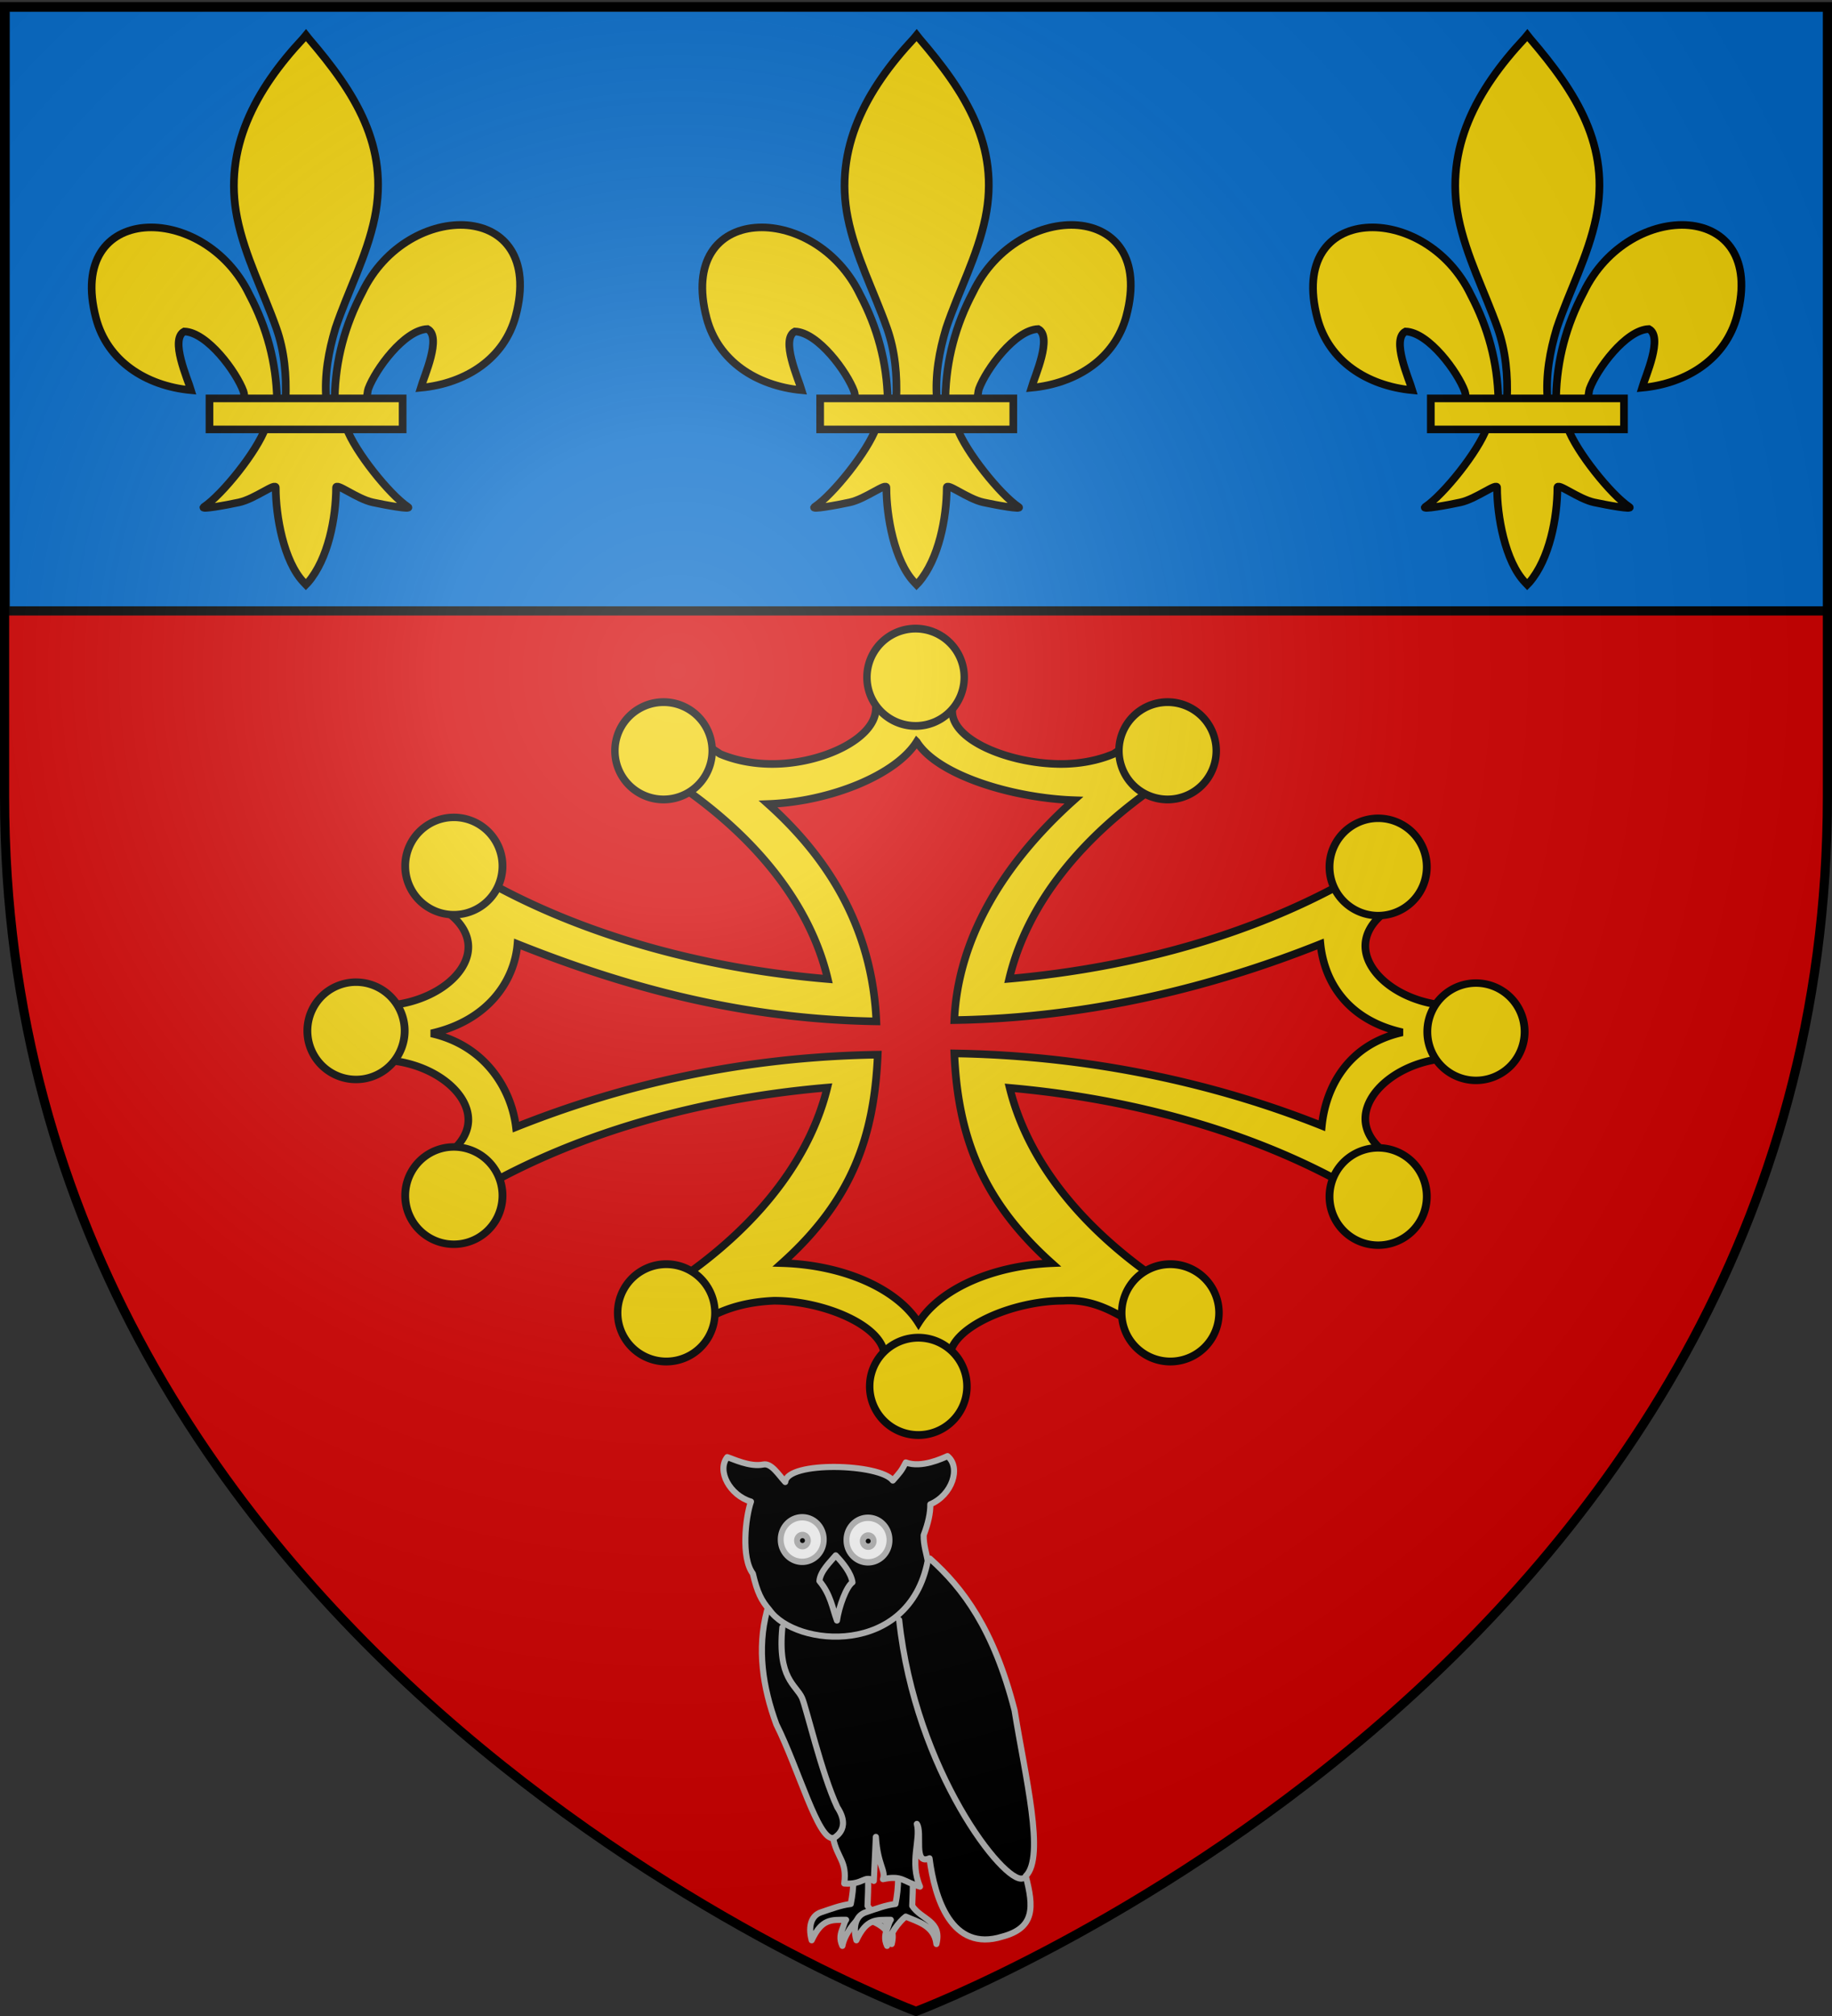 <svg xmlns="http://www.w3.org/2000/svg" xmlns:xlink="http://www.w3.org/1999/xlink" width="600" height="660" version="1.0"><rect width="100%" height="100%" fill="#333333" stroke="none"/><defs><radialGradient xlink:href="#a" id="e" cx="221.445" cy="226.331" r="300" fx="221.445" fy="226.331" gradientTransform="matrix(1.353 0 0 1.349 -77.63 -85.747)" gradientUnits="userSpaceOnUse"/><linearGradient id="a"><stop offset="0" style="stop-color:#fff;stop-opacity:.314"/><stop offset=".19" style="stop-color:#fff;stop-opacity:.251"/><stop offset=".6" style="stop-color:#6b6b6b;stop-opacity:.125"/><stop offset="1" style="stop-color:#000;stop-opacity:.125"/></linearGradient></defs><g style="display:inline"><path d="M300 658.5s298.5-112.32 298.5-397.772V2.176H1.5v258.552C1.5 546.18 300 658.5 300 658.5" style="fill:#d40000;fill-opacity:1;fill-rule:evenodd;stroke:none;stroke-width:1px;stroke-linecap:butt;stroke-linejoin:miter;stroke-opacity:1"/><path d="M1.704 2.365h597.093V200H1.704z" style="fill:#0169c9;fill-opacity:1;fill-rule:evenodd;stroke:#000;stroke-width:3;stroke-linecap:round;stroke-linejoin:round;stroke-miterlimit:4;stroke-dasharray:none;stroke-opacity:1"/></g><g id="b" style="stroke:#000;stroke-width:12.638;stroke-miterlimit:4;stroke-dasharray:none;stroke-opacity:1;display:inline"><path d="M407.03 608.7c1.424-61.957 16.75-119.54 45.289-174.11 74.714-157.185 302.92-153.431 252.615 38.812-18.537 70.84-81.509 112.474-156.319 119.615 5.4-18.665 35.1-84.652 11.125-97.562-38.339 1.449-85.945 67.706-97.393 99.301-1.653 4.536-1.19 9.778-3.036 14.24" style="opacity:1;fill:#f2d207;fill-opacity:1;fill-rule:evenodd;stroke:#000;stroke-width:12.638;stroke-linecap:butt;stroke-linejoin:miter;stroke-miterlimit:4;stroke-dasharray:none;stroke-opacity:1;display:inline" transform="matrix(.199 0 0 .197 28.627 10.113)"/><g style="opacity:1;stroke:#000;stroke-width:12.638;stroke-miterlimit:4;stroke-dasharray:none;stroke-opacity:1;display:inline"><g style="fill:#f2d207;fill-opacity:1;stroke:#000;stroke-width:12.638;stroke-miterlimit:4;stroke-dasharray:none;stroke-opacity:1"><path d="M350.523 657.372c-1.425-61.956-16.751-119.54-45.29-174.108-74.714-157.186-302.92-153.432-252.615 38.81 18.537 70.84 81.509 112.475 156.319 119.616-5.4-18.665-35.1-84.652-11.124-97.562 38.338 1.449 85.944 67.705 97.392 99.301 1.653 4.536 1.19 9.778 3.036 14.24" style="fill:#f2d207;fill-opacity:1;fill-rule:evenodd;stroke:#000;stroke-width:12.638;stroke-linecap:butt;stroke-linejoin:miter;stroke-miterlimit:4;stroke-dasharray:none;stroke-opacity:1" transform="matrix(.199 0 0 .197 20.978 1.327)"/><path d="M393.626 57.12c-78.714 84.85-131.565 182.962-108.781 298.031 12.57 63.484 43.041 122.28 64.53 183.438 13.437 38.37 16.873 78.452 15.282 118.781h66.781c-3.196-40.626 3.807-79.998 15.282-118.781 20.474-61.538 51.625-119.906 64.53-183.438 24.129-118.779-32.506-208.36-108.437-297.656l-4.64-5.918z" style="fill:#f2d207;fill-opacity:1;fill-rule:nonzero;stroke:#000;stroke-width:12.638;stroke-linecap:butt;stroke-linejoin:miter;stroke-miterlimit:4;stroke-dasharray:none;stroke-opacity:1" transform="matrix(.199 0 0 .197 20.978 1.327)"/><path d="M331.345 704.401c-13.962 39.13-70.889 110.792-101.125 131.22-7.843 5.297 37.486-3.052 57.78-7.5 26.62-5.835 61.218-34.198 60.407-24.188-.075 45.838 12.811 122.324 46.406 157.468l3.182 3.388 3.287-3.388c33.578-39.17 46.238-108.042 46.406-157.468-.81-10.01 33.788 18.353 60.407 24.187 20.295 4.449 65.623 12.798 57.78 7.5-30.236-20.427-87.131-92.089-101.093-131.219z" style="fill:#f2d207;fill-opacity:1;fill-rule:evenodd;stroke:#000;stroke-width:12.638;stroke-linecap:butt;stroke-linejoin:miter;stroke-miterlimit:4;stroke-dasharray:none;stroke-opacity:1" transform="matrix(.199 0 0 .197 20.978 1.327)"/><path d="M239.352 655.379H557.24v51.503H239.352z" style="fill:#f2d207;fill-opacity:1;stroke:#000;stroke-width:12.638;stroke-miterlimit:4;stroke-dasharray:none;stroke-opacity:1" transform="matrix(.199 0 0 .197 20.978 1.327)"/></g></g></g><use xlink:href="#b" width="600" height="660" style="display:inline" transform="translate(200)"/><use xlink:href="#b" width="600" height="660" style="display:inline" transform="translate(400)"/><g style="stroke:#000;stroke-width:1.963;stroke-miterlimit:4;stroke-dasharray:none;stroke-opacity:1"><path d="M290.533 226.18c-.28 7.586-13.859 14.024-26.605 14.024-4.99 0-9.607-.959-13.4-2.557a165 165 0 0 0-6.656-4.2l-7.387 9.807c.067.038.116.09.183.127 21.862 14.117 36.785 32.114 41.516 52.087-37.447-3.173-70.76-14.02-95.394-29.787l-2.29 12.692c3.298 2.415 5.281 5.503 5.281 8.858 0 7.638-10.248 15.017-22.956 15.165l.092 13.833c12.665.177 22.864 7.799 22.864 15.418 0 2.725-1.312 5.267-3.571 7.415l.885 13.898c24.58-15.646 57.72-26.413 94.967-29.586-5.46 22.203-23.52 41.953-49.697 56.579a185 185 0 0 0 15.538 4.931c6.06-4.44 12.752-6.416 20.483-6.74 12.756.001 28.084 6.448 28.347 14.043 5.565 1.04 11.161.528 16.837.271.313-7.568 16.33-14.313 29.056-14.313 7.901-.543 13.454 3.002 19.628 6.74a184 184 0 0 0 16.026-5.133c-25.95-14.592-43.873-34.234-49.33-56.305 36.882 3.267 69.729 13.974 94.112 29.495l1.557-13.551c-2.663-2.274-4.243-5.037-4.243-8.018 0-7.62 10.2-15.458 22.864-15.635v-13.362c-12.665-.178-22.864-7.8-22.864-15.419 0-2.995 1.587-5.762 4.274-8.036l-9.677-8.255c-23.375 12.944-53.138 21.82-86.145 24.729 4.568-19.178 18.548-36.542 39.033-50.38l-5.576-11.569a170 170 0 0 0-6.594 4.164c-3.82 1.622-8.492 2.594-13.523 2.594-12.746 0-27.713-5.786-27.992-13.372zm10.515 8.325c5.358 8.564 24.447 14.436 40.381 15.015-18.16 16.257-29.813 35.63-30.716 56.506 34.892-.536 66.954-8.69 94.124-19.547.986 9.519 6.768 19.477 21.063 22.686-14.309 3.205-19.734 14.48-20.708 24.009-27.17-10.858-59.587-18.05-94.479-18.587.902 20.87 6.891 37.643 25.043 53.897-15.734.678-28.931 6.878-34.25 15.36-5.402-8.635-18.968-14.888-35.075-15.378 18.13-16.25 23.696-32.689 24.598-53.553-34.887.54-65.832 7.745-93 18.605-1.133-9.413-7.597-20.897-21.772-24.079 14.438-3.233 21.346-13.318 22.157-22.96 27.16 10.852 57.389 19.334 92.26 19.874-.903-20.878-9.668-39.598-27.819-55.854 15.917-.586 32.828-7.438 38.193-15.994z" style="fill:#f2d207;fill-opacity:1;fill-rule:evenodd;stroke:#000;stroke-width:1.963;stroke-linecap:butt;stroke-linejoin:miter;stroke-miterlimit:4;stroke-dasharray:none;stroke-opacity:1" transform="matrix(1.274 0 0 1.274 -83.3 -55.914)"/><g style="stroke:#000;stroke-width:1.963;stroke-miterlimit:4;stroke-dasharray:none;stroke-opacity:1"><path d="M1455 387.862a20.5 19.5 0 1 1-41 0 20.5 19.5 0 1 1 41 0z" style="fill:#f2d207;fill-opacity:1;fill-rule:evenodd;stroke:#000;stroke-width:3.139;stroke-linecap:butt;stroke-linejoin:miter;stroke-miterlimit:4;stroke-dasharray:none;stroke-opacity:1" transform="matrix(.777 0 0 .817 -814.744 -95.155)"/><path d="M1455 387.862a20.5 19.5 0 1 1-41 0 20.5 19.5 0 1 1 41 0z" style="fill:#f2d207;fill-opacity:1;fill-rule:evenodd;stroke:#000;stroke-width:3.139;stroke-linecap:butt;stroke-linejoin:miter;stroke-miterlimit:4;stroke-dasharray:none;stroke-opacity:1" transform="matrix(.777 0 0 .817 -732.202 -71.087)"/><path d="M1455 387.862a20.5 19.5 0 1 1-41 0 20.5 19.5 0 1 1 41 0z" style="fill:#f2d207;fill-opacity:1;fill-rule:evenodd;stroke:#000;stroke-width:3.139;stroke-linecap:butt;stroke-linejoin:miter;stroke-miterlimit:4;stroke-dasharray:none;stroke-opacity:1" transform="matrix(.777 0 0 .817 -897.287 -71.087)"/></g><g style="stroke:#000;stroke-width:1.963;stroke-miterlimit:4;stroke-dasharray:none;stroke-opacity:1"><path d="M1455 387.862a20.5 19.5 0 1 1-41 0 20.5 19.5 0 1 1 41 0z" style="fill:#f2d207;fill-opacity:1;fill-rule:evenodd;stroke:#000;stroke-width:3.139;stroke-linecap:butt;stroke-linejoin:miter;stroke-miterlimit:4;stroke-dasharray:none;stroke-opacity:1" transform="matrix(0 -.777 .817 0 -200.28 1452.076)"/><path d="M1455 387.862a20.5 19.5 0 1 1-41 0 20.5 19.5 0 1 1 41 0z" style="fill:#f2d207;fill-opacity:1;fill-rule:evenodd;stroke:#000;stroke-width:3.139;stroke-linecap:butt;stroke-linejoin:miter;stroke-miterlimit:4;stroke-dasharray:none;stroke-opacity:1" transform="matrix(0 -.777 .817 0 -168.242 1398.128)"/><path d="M1455 387.862a20.5 19.5 0 1 1-41 0 20.5 19.5 0 1 1 41 0z" style="fill:#f2d207;fill-opacity:1;fill-rule:evenodd;stroke:#000;stroke-width:3.139;stroke-linecap:butt;stroke-linejoin:miter;stroke-miterlimit:4;stroke-dasharray:none;stroke-opacity:1" transform="matrix(0 -.777 .817 0 -168.242 1506.024)"/></g><g style="stroke:#000;stroke-width:1.963;stroke-miterlimit:4;stroke-dasharray:none;stroke-opacity:1"><path d="M1455 387.862a20.5 19.5 0 1 1-41 0 20.5 19.5 0 1 1 41 0z" style="fill:#f2d207;fill-opacity:1;fill-rule:evenodd;stroke:#000;stroke-width:3.139;stroke-linecap:butt;stroke-linejoin:miter;stroke-miterlimit:4;stroke-dasharray:none;stroke-opacity:1" transform="matrix(.777 0 0 -.817 -813.846 770.755)"/><path d="M1455 387.862a20.5 19.5 0 1 1-41 0 20.5 19.5 0 1 1 41 0z" style="fill:#f2d207;fill-opacity:1;fill-rule:evenodd;stroke:#000;stroke-width:3.139;stroke-linecap:butt;stroke-linejoin:miter;stroke-miterlimit:4;stroke-dasharray:none;stroke-opacity:1" transform="matrix(.777 0 0 -.817 -731.303 746.687)"/><path d="M1455 387.862a20.5 19.5 0 1 1-41 0 20.5 19.5 0 1 1 41 0z" style="fill:#f2d207;fill-opacity:1;fill-rule:evenodd;stroke:#000;stroke-width:3.139;stroke-linecap:butt;stroke-linejoin:miter;stroke-miterlimit:4;stroke-dasharray:none;stroke-opacity:1" transform="matrix(.777 0 0 -.817 -896.388 746.687)"/></g><g style="stroke:#000;stroke-width:1.963;stroke-miterlimit:4;stroke-dasharray:none;stroke-opacity:1"><path d="M1455 387.862a20.5 19.5 0 1 1-41 0 20.5 19.5 0 1 1 41 0z" style="fill:#f2d207;fill-opacity:1;fill-rule:evenodd;stroke:#000;stroke-width:3.139;stroke-linecap:butt;stroke-linejoin:miter;stroke-miterlimit:4;stroke-dasharray:none;stroke-opacity:1" transform="matrix(0 -.777 -.817 0 800.28 1452.376)"/><path d="M1455 387.862a20.5 19.5 0 1 1-41 0 20.5 19.5 0 1 1 41 0z" style="fill:#f2d207;fill-opacity:1;fill-rule:evenodd;stroke:#000;stroke-width:3.139;stroke-linecap:butt;stroke-linejoin:miter;stroke-miterlimit:4;stroke-dasharray:none;stroke-opacity:1" transform="matrix(0 -.777 -.817 0 768.242 1398.428)"/><path d="M1455 387.862a20.5 19.5 0 1 1-41 0 20.5 19.5 0 1 1 41 0z" style="fill:#f2d207;fill-opacity:1;fill-rule:evenodd;stroke:#000;stroke-width:3.139;stroke-linecap:butt;stroke-linejoin:miter;stroke-miterlimit:4;stroke-dasharray:none;stroke-opacity:1" transform="matrix(0 -.777 -.817 0 768.242 1506.324)"/></g></g><g style="stroke:#bababa;stroke-width:2.692;stroke-miterlimit:4;stroke-dasharray:none;stroke-opacity:1" transform="matrix(.743 0 0 .743 -32.913 434.882)"><path id="c" d="M419.412 230.654c1.529 7.97 1.39 15.607-.099 22.974-4.363.499-8.847 2.24-13.148 3.675-3.964 1.324-5.84 5.768-4.082 12.325 4.506-9.63 8.679-8.989 15.179-9.026-.787 1.096-1.005 2.438-1.482 3.597-1.005 2.44-1.602 4.847-.16 7.89.86-4.872 5.315-10.73 8.226-12.908 4.935 2.238 12.595 3.831 13.518 12.088 2.564-10.356-6.61-10.626-10.666-16.82.303-7.659.802-15.317-1.231-22.975z" style="fill:#000;fill-opacity:1;fill-rule:evenodd;stroke:#bababa;stroke-width:2.692;stroke-linecap:round;stroke-linejoin:round;stroke-miterlimit:4;stroke-dasharray:none;stroke-opacity:1"/><use xlink:href="#c" width="600" height="660" style="stroke:#bababa;stroke-width:2.692;stroke-linejoin:round;stroke-miterlimit:4;stroke-dasharray:none;stroke-opacity:1" transform="translate(19.699)"/><path d="M382.39 124.4c-4.474 16.856-1.854 33.815 4.103 50.05 9.9 19.846 18.406 51.05 25.025 50.12 1.775 8.936 6.268 10.076 4.926 20.05 8.471.62 8.845-3.925 13.027-1.161l.905-19.394c.817 12.568 4.491 14.785 3.128 18.63 8.49-1.825 8.846 1.103 16.336 3.282-4.76-11.043.423-20.506-1.4-27.63 2.632 3.722-1.844 18.44 5.584 15.159 2.248 17.33 9.512 41.582 32.16 34.48 14.322-3.837 13.83-12.97 10.256-26.666 8.708-8.42-.303-44.1-4.923-73.024-9.214-35.857-22.691-53.81-37.333-66.87z" style="fill:#000;fill-opacity:1;fill-rule:evenodd;stroke:#bababa;stroke-width:2.692;stroke-linecap:butt;stroke-linejoin:round;stroke-miterlimit:4;stroke-dasharray:none;stroke-opacity:1"/><path d="M440.646 128.502c7.124 66.53 46.372 116.518 54.453 113.854M389.16 131.723c-2.182 22.599 5.994 25.268 8.666 31.076 1.77 3.848 8.598 33.368 15.568 48.222 6.543 10.01-1.816 13.491-2.022 13.895" style="fill:none;fill-opacity:1;fill-rule:evenodd;stroke:#bababa;stroke-width:2.692;stroke-linecap:round;stroke-linejoin:round;stroke-miterlimit:4;stroke-dasharray:none;stroke-opacity:1"/><path d="M461.95 56.293c-2.137.916-11.472 5.422-18.38 2.788-1.937 3.81-2.718 4.559-5.723 7.973-5.584-7.51-46.57-8.677-47.424.636-3.119-3.396-6.123-8.427-9.71-7.695-5.982 1.221-13.548-2.6-15.858-3.25-4.709 6.085 1.14 16.81 10.47 19.588-2.426 6.895-4.428 24.814.822 31.708 1.967 8.349 3.746 11.871 7.306 15.995 11.56 16.572 61.603 20.743 69.766-21.56-.432-3.014-1.868-6.895-1.766-11.383 1.984-5.186 2.999-9.834 2.923-13.578 9.581-4.043 13.677-16.225 7.573-21.222z" style="fill:#000;fill-opacity:1;fill-rule:evenodd;stroke:#bababa;stroke-width:2.692;stroke-linecap:butt;stroke-linejoin:round;stroke-miterlimit:4;stroke-dasharray:none;stroke-opacity:1"/><path d="M412.681 100.03c-2.137 2.639-6.818 6.879-7.182 11.292 4.861 5.807 5.634 11.615 7.725 17.422.889-6.22 4.165-15.043 6.831-16.82-.61-4.166-4.204-8.582-7.374-11.894z" style="fill:#000;fill-opacity:1;fill-rule:evenodd;stroke:#bababa;stroke-width:2.692;stroke-linecap:butt;stroke-linejoin:round;stroke-miterlimit:4;stroke-dasharray:none;stroke-opacity:1"/><g id="d" style="stroke:#bababa;stroke-width:4.592;stroke-linejoin:round;stroke-miterlimit:4;stroke-dasharray:none;stroke-opacity:1"><path d="M243.921 518.2a14.329 13.662 0 1 1-28.657 0 14.329 13.662 0 1 1 28.657 0z" style="fill:#fff;fill-opacity:1;fill-rule:evenodd;stroke:#bababa;stroke-width:3.917;stroke-linecap:butt;stroke-linejoin:round;stroke-miterlimit:4;stroke-dasharray:none;stroke-opacity:1" transform="matrix(.662 0 0 .713 245.926 -276.422)"/><path d="M243.921 518.2a14.329 13.662 0 1 1-28.657 0 14.329 13.662 0 1 1 28.657 0z" style="fill:#000;fill-opacity:1;fill-rule:evenodd;stroke:#bababa;stroke-width:15.645;stroke-linecap:butt;stroke-linejoin:round;stroke-miterlimit:4;stroke-dasharray:none;stroke-opacity:1" transform="matrix(.166 0 0 .179 359.907 .748)"/></g><use xlink:href="#d" width="600" height="660" style="stroke:#bababa;stroke-width:2.692;stroke-linejoin:round;stroke-miterlimit:4;stroke-dasharray:none;stroke-opacity:1" transform="translate(28.982 .226)"/></g><path d="M300 658.5s298.5-112.32 298.5-397.772V2.176H1.5v258.552C1.5 546.18 300 658.5 300 658.5" style="opacity:1;fill:url(#e);fill-opacity:1;fill-rule:evenodd;stroke:none;stroke-width:1px;stroke-linecap:butt;stroke-linejoin:miter;stroke-opacity:1"/><path d="M300 658.5S1.5 546.18 1.5 260.728V2.176h597v258.552C598.5 546.18 300 658.5 300 658.5z" style="opacity:1;fill:none;fill-opacity:1;fill-rule:evenodd;stroke:#000;stroke-width:3;stroke-linecap:butt;stroke-linejoin:miter;stroke-miterlimit:4;stroke-dasharray:none;stroke-opacity:1"/></svg>
